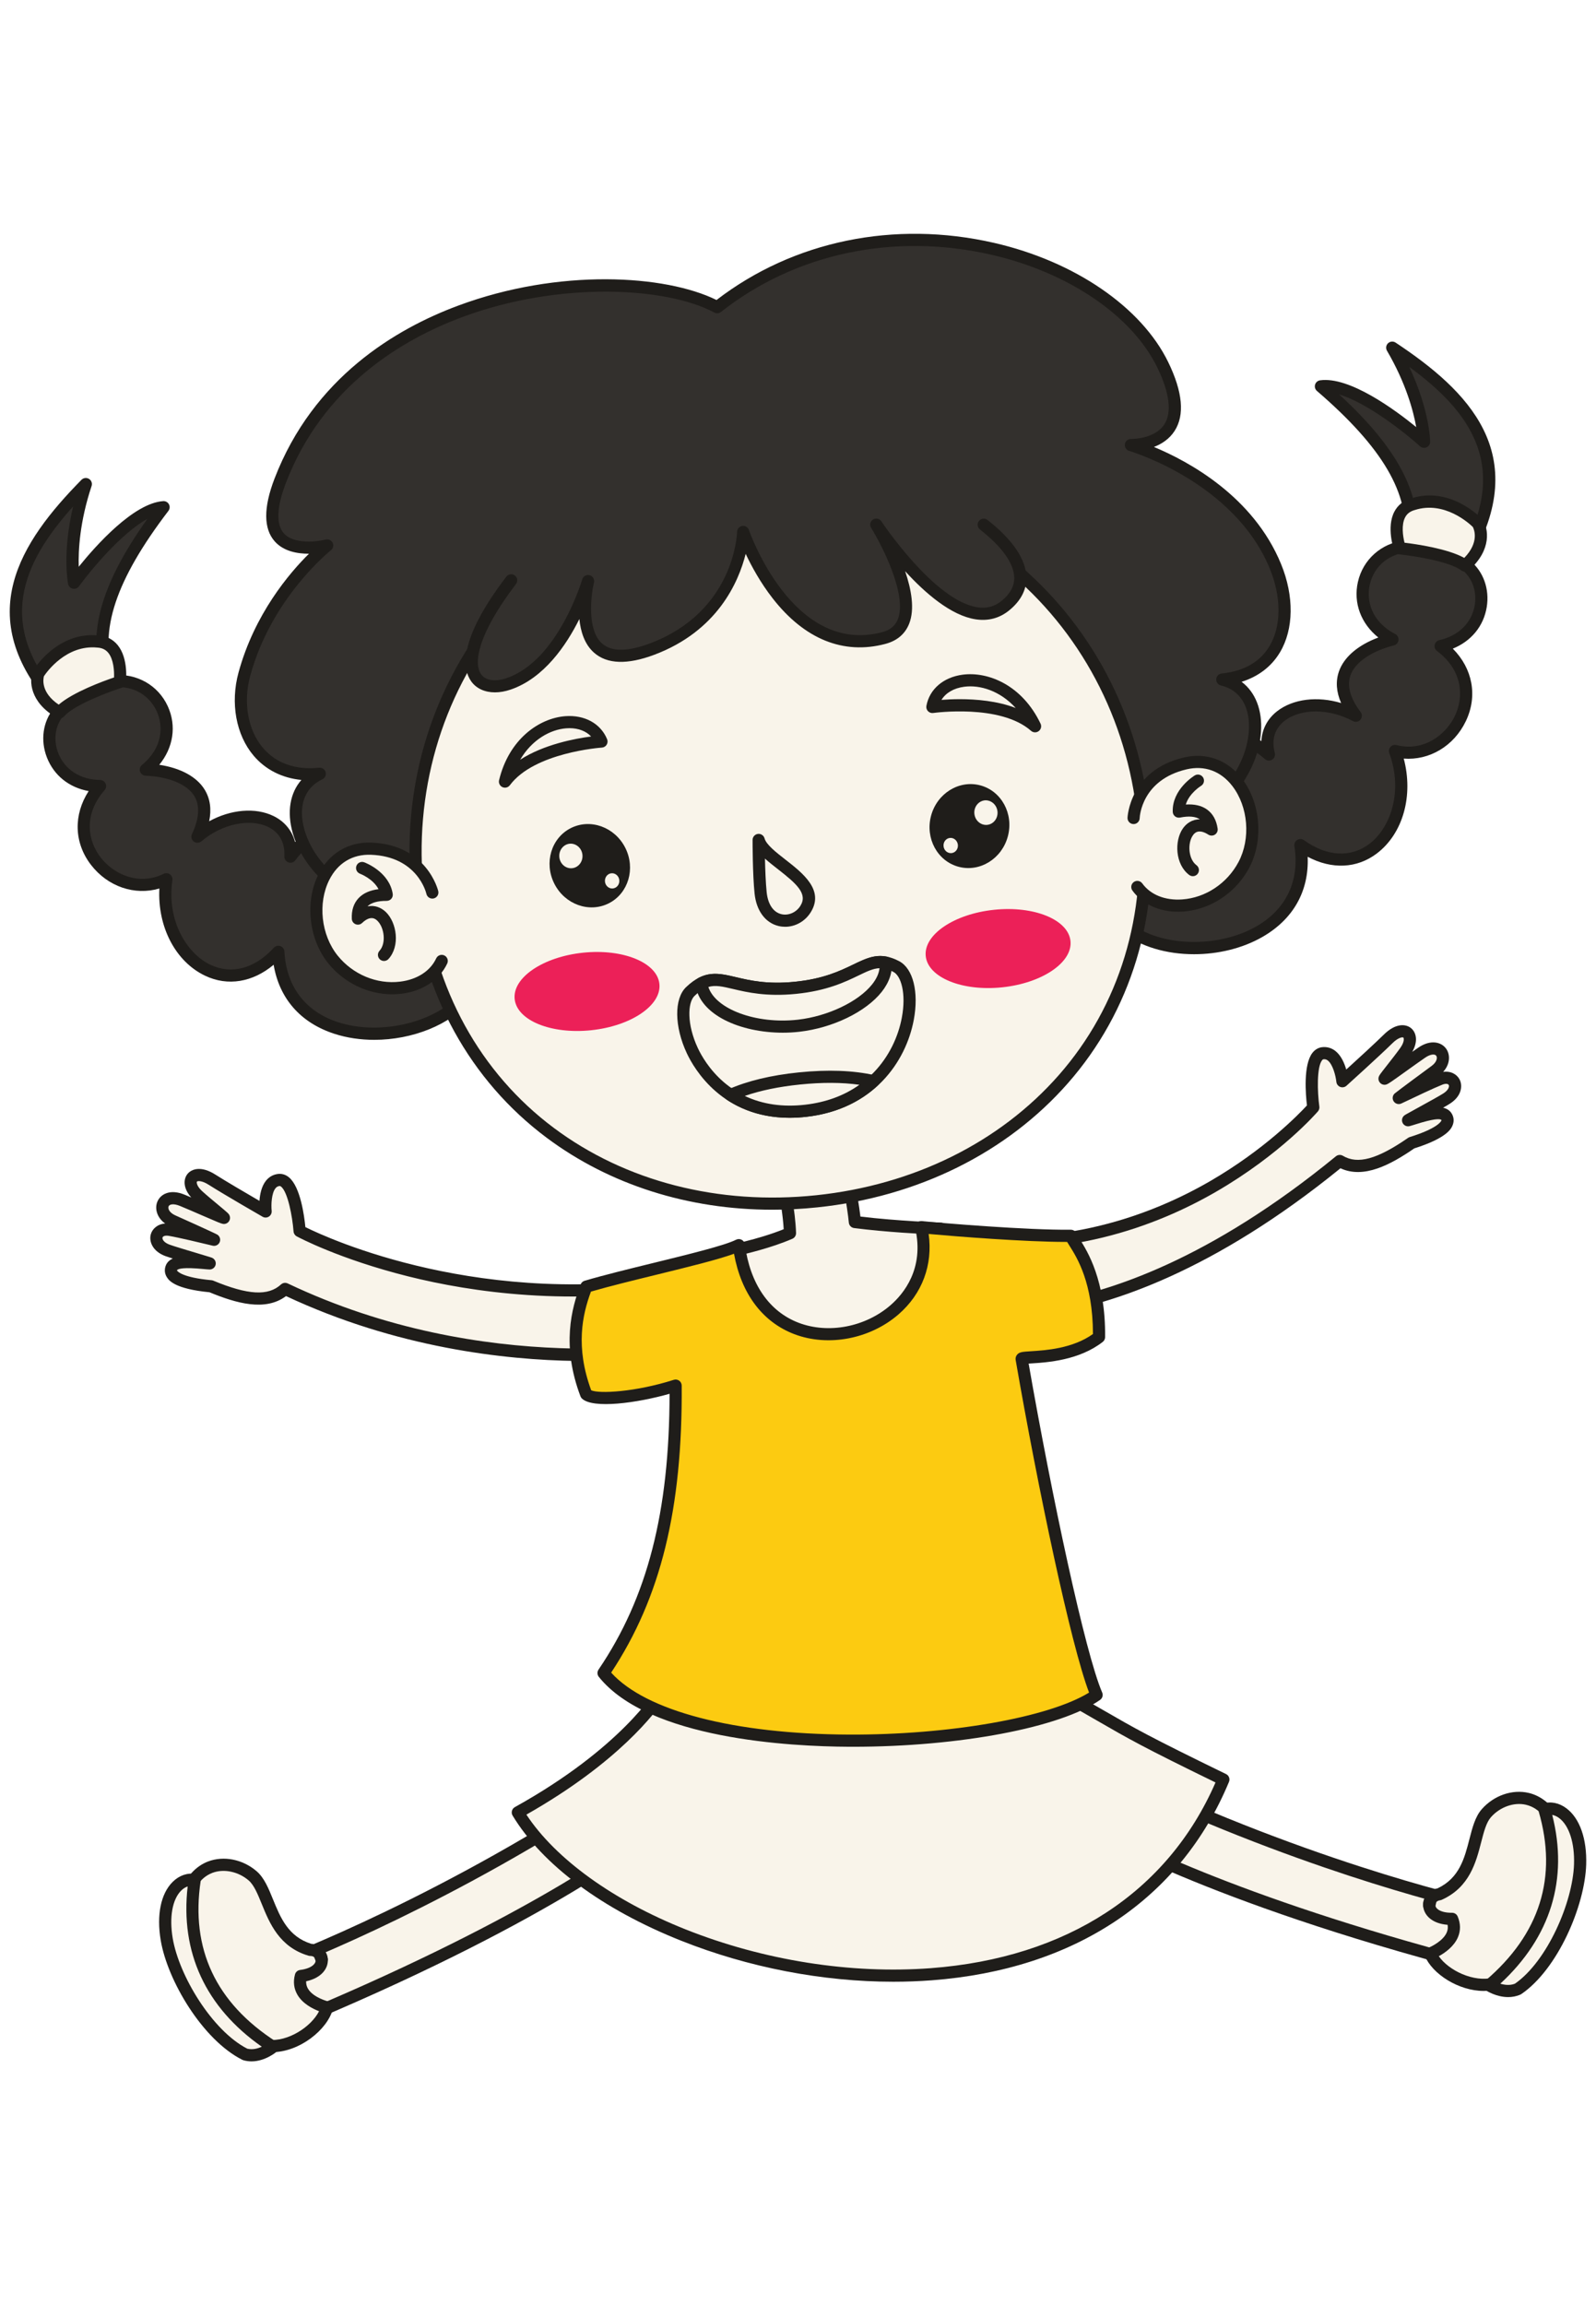 ﻿<svg xmlns="http://www.w3.org/2000/svg" width="124" height="179" viewBox="0 0 146 168" fill="none">
<path d="M134.353 152.713C134.353 152.713 118.818 149.227 100.88 140.366C100.327 143.428 100.04 145.725 100.04 145.725C100.04 145.725 110.041 151.887 134.716 158.335C138.291 155.637 134.353 152.713 134.353 152.713Z" fill="#F9F4EA"/>
<path d="M134.716 158.891C134.669 158.891 134.622 158.885 134.576 158.873C110.103 152.479 99.849 146.261 99.748 146.199C99.563 146.084 99.461 145.872 99.488 145.656C99.491 145.633 99.784 143.309 100.332 140.267C100.363 140.095 100.473 139.948 100.629 139.869C100.785 139.791 100.97 139.79 101.126 139.868C118.793 148.595 134.32 152.136 134.475 152.171C134.551 152.188 134.622 152.22 134.685 152.267C134.769 152.33 136.764 153.834 136.772 155.826C136.777 156.92 136.198 157.914 135.051 158.779C134.954 158.853 134.835 158.891 134.716 158.891ZM100.64 145.431C102.495 146.485 112.811 152.013 134.588 157.726C135.301 157.132 135.661 156.496 135.66 155.834C135.657 154.592 134.441 153.504 134.105 153.227C132.602 152.875 117.972 149.331 101.299 141.192C100.955 143.169 100.732 144.749 100.64 145.431Z" fill="#1F1D1A"/>
<path d="M130.851 157.248C131.567 158.969 134.527 160.604 136.803 159.974C139.999 158.25 144.102 151.822 142.776 146.762C141.548 142.055 137.73 142.412 135.965 144.422C134.546 146.046 135.255 150.207 131.665 151.827C130.299 152.011 130.261 154.111 132.835 154.078C133.708 156.16 130.851 157.248 130.851 157.248Z" fill="#F9F4EA"/>
<path d="M135.73 160.67C133.441 160.67 131.031 159.129 130.338 157.461C130.28 157.322 130.281 157.166 130.341 157.028C130.4 156.889 130.513 156.781 130.654 156.727C131.019 156.586 132.032 156.06 132.346 155.322C132.442 155.097 132.468 154.866 132.422 154.622C130.963 154.51 130.248 153.707 130.19 152.904C130.132 152.12 130.691 151.441 131.502 151.29C133.502 150.354 133.97 148.539 134.422 146.783C134.693 145.732 134.949 144.739 135.546 144.056C136.656 142.792 138.346 142.207 139.854 142.565C140.81 142.792 142.531 143.62 143.315 146.622C144.71 151.945 140.551 158.585 137.068 160.464C137.031 160.483 136.992 160.499 136.952 160.51C136.556 160.619 136.145 160.67 135.73 160.67ZM131.62 157.495C132.527 158.807 134.824 159.904 136.595 159.454C139.686 157.738 143.476 151.628 142.238 146.904C141.759 145.069 140.846 143.943 139.597 143.647C138.502 143.387 137.211 143.846 136.383 144.789C135.96 145.272 135.736 146.141 135.499 147.061C135.026 148.899 134.436 151.187 131.894 152.334C131.845 152.356 131.793 152.371 131.739 152.379C131.416 152.422 131.285 152.633 131.299 152.822C131.324 153.168 131.812 153.531 132.827 153.522C132.83 153.522 132.832 153.522 132.834 153.522C133.058 153.522 133.261 153.656 133.347 153.863C133.621 154.516 133.628 155.155 133.368 155.763C133.003 156.613 132.181 157.186 131.62 157.495Z" fill="#1F1D1A"/>
<path d="M130.739 152.829C130.798 152.683 130.834 152.53 130.849 152.37C130.778 152.512 130.734 152.666 130.739 152.829Z" fill="#F9F4EA"/>
<path d="M130.739 153.386C130.707 153.386 130.675 153.383 130.643 153.377C130.383 153.331 130.191 153.11 130.183 152.847C130.175 152.603 130.232 152.359 130.351 152.121C130.471 151.882 130.744 151.762 131.001 151.835C131.258 151.908 131.427 152.154 131.403 152.421C131.383 152.633 131.334 152.84 131.256 153.036C131.17 153.25 130.964 153.386 130.739 153.386Z" fill="#1F1D1A"/>
<path d="M136.237 160.158C136.237 160.158 137.593 161.049 138.858 160.495C141.895 158.419 144.42 152.928 144.545 149.102C144.666 145.275 142.778 143.602 141.283 144.074C142.398 147.888 143.064 154.34 136.237 160.158Z" fill="#F9F4EA"/>
<path d="M137.964 161.232C136.875 161.232 135.981 160.655 135.931 160.622C135.785 160.526 135.693 160.367 135.682 160.192C135.671 160.017 135.743 159.848 135.876 159.734C140.873 155.477 142.512 150.26 140.749 144.23C140.664 143.939 140.827 143.634 141.116 143.543C141.851 143.311 142.629 143.466 143.307 143.98C144.522 144.9 145.176 146.774 145.102 149.12C144.978 152.885 142.513 158.671 139.172 160.954C139.143 160.974 139.113 160.991 139.081 161.004C138.703 161.17 138.323 161.232 137.964 161.232ZM137.247 160.005C137.633 160.123 138.126 160.189 138.589 160.004C141.546 157.945 143.876 152.557 143.989 149.084C144.051 147.133 143.544 145.556 142.635 144.867C142.429 144.711 142.212 144.612 141.995 144.573C143.491 150.441 141.857 155.749 137.247 160.005Z" fill="#1F1D1A"/>
<path d="M25.835 158.155C25.835 158.155 40.76 152.612 57.344 141.417C58.303 144.378 58.897 146.615 58.897 146.615C58.897 146.615 49.816 154.067 26.232 163.775C22.326 161.581 25.835 158.155 25.835 158.155Z" fill="#F9F4EA"/>
<path d="M26.232 164.331C26.137 164.331 26.044 164.307 25.959 164.26C24.707 163.557 24 162.65 23.857 161.565C23.597 159.589 25.371 157.83 25.447 157.757C25.502 157.702 25.569 157.66 25.641 157.633C25.79 157.578 40.7 151.981 57.032 140.955C57.177 140.858 57.359 140.833 57.525 140.891C57.69 140.947 57.819 141.079 57.873 141.245C58.825 144.186 59.429 146.449 59.435 146.472C59.491 146.682 59.419 146.906 59.25 147.045C59.158 147.12 49.834 154.661 26.444 164.289C26.375 164.318 26.303 164.331 26.232 164.331ZM26.15 158.63C25.854 158.949 24.796 160.191 24.96 161.423C25.048 162.079 25.49 162.661 26.276 163.155C47.084 154.565 56.567 147.698 58.263 146.404C58.08 145.741 57.646 144.204 57.04 142.291C41.614 152.599 27.592 158.079 26.15 158.63Z" fill="#1F1D1A"/>
<path d="M29.916 162.176C29.438 163.979 26.725 165.997 24.385 165.678C20.985 164.4 16.055 158.582 16.689 153.39C17.273 148.56 21.104 148.4 23.124 150.155C24.748 151.573 24.605 155.793 28.38 156.915C29.759 156.914 30.078 158.988 27.524 159.302C26.939 161.484 29.916 162.176 29.916 162.176Z" fill="#F9F4EA"/>
<path d="M24.897 166.268C24.7 166.268 24.505 166.256 24.31 166.229C24.268 166.223 24.228 166.213 24.189 166.198C20.484 164.806 15.47 158.786 16.137 153.323C16.51 150.242 18.104 149.19 19.021 148.837C20.466 148.28 22.22 148.633 23.489 149.735C24.174 150.333 24.561 151.282 24.97 152.288C25.655 153.967 26.362 155.702 28.471 156.361C29.294 156.401 29.939 156.999 29.988 157.783C30.037 158.587 29.437 159.478 28.006 159.785C27.994 160.034 28.051 160.261 28.177 160.472C28.671 161.295 30.028 161.631 30.042 161.634C30.189 161.668 30.315 161.76 30.393 161.889C30.47 162.018 30.492 162.173 30.454 162.318C29.947 164.23 27.383 166.268 24.897 166.268ZM24.521 165.134C26.337 165.346 28.466 163.948 29.187 162.525C28.59 162.294 27.699 161.838 27.223 161.045C26.883 160.477 26.803 159.842 26.986 159.158C27.045 158.939 27.231 158.778 27.456 158.75C28.463 158.626 28.898 158.197 28.877 157.851C28.865 157.662 28.707 157.471 28.381 157.471C28.381 157.471 28.38 157.471 28.38 157.471C28.327 157.471 28.273 157.464 28.222 157.448C25.548 156.654 24.656 154.466 23.94 152.708C23.581 151.828 23.243 150.997 22.758 150.574C21.812 149.752 20.471 149.471 19.42 149.875C18.222 150.336 17.469 151.575 17.241 153.457C16.65 158.306 21.228 163.851 24.521 165.134Z" fill="#1F1D1A"/>
<path d="M29.432 157.783C29.355 157.646 29.298 157.499 29.262 157.343C29.351 157.474 29.415 157.62 29.432 157.783Z" fill="#F9F4EA"/>
<path d="M29.432 158.339C29.235 158.339 29.047 158.234 28.947 158.055C28.844 157.873 28.768 157.676 28.72 157.47C28.659 157.209 28.792 156.942 29.037 156.834C29.281 156.726 29.568 156.807 29.72 157.028C29.871 157.248 29.96 157.483 29.985 157.727C30.012 157.989 29.851 158.234 29.599 158.313C29.544 158.331 29.488 158.339 29.432 158.339Z" fill="#1F1D1A"/>
<path d="M24.971 165.784C24.971 165.784 23.747 166.85 22.419 166.471C19.129 164.822 15.889 159.722 15.251 155.947C14.615 152.172 16.263 150.258 17.808 150.525C17.215 154.454 17.423 160.938 24.971 165.784Z" fill="#F9F4EA"/>
<path d="M23.008 167.109C22.768 167.109 22.52 167.078 22.267 167.006C22.233 166.996 22.201 166.984 22.17 166.968C18.552 165.155 15.33 159.754 14.702 156.04C14.313 153.724 14.709 151.78 15.789 150.704C16.392 150.104 17.143 149.846 17.903 149.976C18.201 150.028 18.403 150.309 18.358 150.608C17.421 156.82 19.747 161.769 25.271 165.316C25.419 165.411 25.513 165.569 25.526 165.744C25.538 165.918 25.468 166.089 25.336 166.204C25.286 166.247 24.279 167.109 23.008 167.109ZM22.619 165.949C23.102 166.069 23.581 165.938 23.948 165.768C18.808 162.171 16.475 157.13 17.168 151.115C16.959 151.183 16.757 151.31 16.574 151.492C15.765 152.298 15.475 153.929 15.799 155.855C16.378 159.281 19.412 164.306 22.619 165.949Z" fill="#1F1D1A"/>
<path d="M60.522 133.352C60.522 133.352 57.416 138.778 47.369 144.347C56.777 159.886 100.265 169.372 111.913 141.338C102.032 136.529 103.587 137.074 95.751 132.688C86.021 135.869 60.522 133.352 60.522 133.352Z" fill="#F9F4EA"/>
<path d="M81.727 159.828C75.249 159.828 68.473 158.529 62.304 156.074C55.096 153.206 49.623 149.144 46.893 144.635C46.815 144.506 46.792 144.35 46.831 144.204C46.87 144.058 46.967 143.934 47.099 143.86C56.862 138.448 60.009 133.128 60.039 133.075C60.149 132.886 60.358 132.777 60.577 132.798C60.831 132.824 86.071 135.267 95.579 132.159C95.726 132.11 95.888 132.126 96.023 132.202C98.239 133.442 99.709 134.291 100.89 134.974C103.856 136.686 105.084 137.396 112.156 140.838C112.421 140.967 112.539 141.28 112.426 141.551C107.975 152.266 98.317 158.71 85.233 159.697C84.079 159.784 82.907 159.828 81.727 159.828ZM48.153 144.546C50.83 148.604 56.096 152.407 62.715 155.041C69.854 157.881 77.822 159.141 85.15 158.588C97.596 157.649 106.823 151.625 111.194 141.607C104.504 138.346 103.256 137.625 100.334 135.937C99.193 135.279 97.783 134.464 95.69 133.291C86.317 136.201 63.986 134.237 60.811 133.939C60.005 135.164 56.603 139.756 48.153 144.546Z" fill="#1F1D1A"/>
<path d="M85.909 97.846C85.909 97.846 99.956 103.281 122.559 84.782C124.35 85.851 126.524 84.925 129.129 83.122C131.381 82.421 132.785 81.558 132.335 80.75C131.871 79.913 129.444 80.899 128.81 81.055C128.887 80.982 131.734 79.462 132.333 79.072C133.732 78.192 133.065 76.744 131.724 77.29C130.598 77.743 128.093 78.965 127.957 79.02C128.059 78.925 130.76 76.921 131.268 76.556C132.753 75.492 131.777 73.691 130.052 74.879C128.874 75.687 126.866 77.178 126.657 77.255C126.684 77.15 127.891 75.687 128.55 74.766C129.627 73.254 128.485 72.127 126.978 73.623C125.788 74.795 122.803 77.487 122.803 77.487C122.803 77.487 122.515 74.748 121.003 74.927C119.486 75.115 120.142 79.881 120.142 79.881C120.142 79.881 106.987 95.152 86.425 91.779C81.785 93.496 85.909 97.846 85.909 97.846Z" fill="#F9F4EA"/>
<path d="M91.387 99.148C87.79 99.148 85.819 98.407 85.708 98.365C85.632 98.335 85.562 98.289 85.506 98.229C85.413 98.131 83.239 95.808 83.739 93.658C83.989 92.585 84.828 91.777 86.232 91.258C86.323 91.224 86.42 91.215 86.515 91.23C96.957 92.942 105.42 89.676 110.68 86.634C115.687 83.739 118.829 80.49 119.558 79.699C119.441 78.711 119.211 75.996 120.054 74.9C120.284 74.599 120.589 74.418 120.935 74.375C121.388 74.321 121.813 74.444 122.17 74.729C122.686 75.141 122.984 75.835 123.153 76.419C124.112 75.547 125.779 74.022 126.587 73.227C127.674 72.148 128.618 72.239 129.096 72.645C129.562 73.04 129.744 73.843 129.187 74.804C129.382 74.666 129.567 74.537 129.737 74.42C130.891 73.626 131.872 73.915 132.297 74.52C132.676 75.061 132.668 75.922 132.017 76.634C132.746 76.526 133.291 76.879 133.521 77.327C133.831 77.929 133.683 78.88 132.629 79.543C132.503 79.626 132.283 79.755 132.011 79.909C132.358 79.986 132.644 80.16 132.822 80.48C133.002 80.805 133.025 81.159 132.887 81.505C132.771 81.793 132.421 82.667 129.376 83.628C127.224 85.109 124.767 86.439 122.625 85.446C110.985 94.898 101.644 97.928 95.841 98.801C94.157 99.054 92.669 99.148 91.387 99.148ZM86.224 97.366C86.873 97.578 90.245 98.535 95.773 97.686C101.468 96.811 110.677 93.788 122.207 84.351C122.388 84.203 122.643 84.184 122.844 84.304C124.198 85.113 125.983 84.622 128.812 82.665C128.859 82.632 128.91 82.608 128.964 82.591C131.505 81.8 131.825 81.161 131.853 81.091C131.866 81.058 131.866 81.051 131.849 81.02C131.717 80.913 131.188 80.889 129.465 81.438C129.246 81.507 129.073 81.562 128.942 81.594C128.696 81.655 128.441 81.542 128.32 81.319C128.2 81.096 128.245 80.82 128.43 80.647C128.505 80.578 128.513 80.57 129.694 79.922C130.538 79.458 131.694 78.823 132.029 78.606C132.499 78.309 132.604 77.977 132.531 77.835C132.463 77.701 132.217 77.689 131.934 77.805C131.104 78.138 129.472 78.916 128.688 79.29C128.299 79.475 128.211 79.517 128.166 79.535C127.917 79.636 127.632 79.545 127.488 79.319C127.343 79.092 127.381 78.795 127.578 78.612C127.731 78.47 130.651 76.314 130.942 76.104C131.45 75.74 131.507 75.332 131.386 75.159C131.263 74.984 130.873 74.988 130.367 75.336C129.885 75.667 129.271 76.108 128.677 76.533C127.271 77.541 127.015 77.715 126.849 77.777C126.655 77.848 126.438 77.807 126.284 77.669C126.131 77.531 126.066 77.319 126.117 77.119C126.157 76.961 126.193 76.91 126.888 76.024C127.278 75.527 127.763 74.909 128.096 74.442C128.497 73.88 128.43 73.539 128.375 73.493C128.319 73.445 127.938 73.452 127.369 74.018C126.182 75.186 123.297 77.79 123.174 77.9C123.019 78.04 122.798 78.081 122.602 78.007C122.407 77.931 122.27 77.753 122.248 77.545C122.188 76.983 121.924 75.956 121.473 75.597C121.348 75.497 121.223 75.461 121.068 75.479C121.049 75.481 121.004 75.487 120.935 75.577C120.453 76.203 120.503 78.427 120.692 79.805C120.714 79.963 120.666 80.123 120.562 80.244C120.425 80.403 117.145 84.172 111.272 87.576C105.873 90.706 97.198 94.065 86.483 92.352C85.533 92.73 84.974 93.254 84.822 93.91C84.535 95.146 85.664 96.737 86.224 97.366Z" fill="#1F1D1A"/>
<path d="M64.652 101.537C64.652 101.537 45.719 105.814 26.081 96.478C24.544 97.898 22.232 97.456 19.3 96.237C16.954 96.02 15.398 95.472 15.667 94.588C15.943 93.676 18.529 94.129 19.181 94.145C19.092 94.096 15.991 93.201 15.32 92.954C13.767 92.377 14.118 90.83 15.541 91.078C16.736 91.284 19.44 91.954 19.584 91.985C19.465 91.907 16.401 90.52 15.832 90.27C14.157 89.54 14.73 87.574 16.667 88.374C17.987 88.913 20.267 89.949 20.485 89.984C20.44 89.883 18.948 88.707 18.116 87.949C16.742 86.697 17.622 85.352 19.406 86.496C20.819 87.394 24.298 89.396 24.298 89.396C24.298 89.396 24.011 86.657 25.526 86.515C27.046 86.376 27.408 91.182 27.408 91.182C27.408 91.182 42.434 99.298 62.875 95.71C67.77 96.418 64.652 101.537 64.652 101.537Z" fill="#F9F4EA"/>
<path d="M53.672 103.072C53.36 103.072 53.045 103.07 52.724 103.065C46.179 102.976 36.288 101.87 26.165 97.133C24.268 98.566 21.582 97.781 19.164 96.783C15.982 96.475 15.459 95.697 15.286 95.439C15.079 95.131 15.027 94.781 15.135 94.426C15.241 94.077 15.484 93.847 15.808 93.7C15.512 93.607 15.271 93.528 15.128 93.476C13.96 93.042 13.617 92.144 13.793 91.492C13.924 91.009 14.38 90.55 15.111 90.5C14.329 89.94 14.141 89.1 14.398 88.493C14.696 87.791 15.579 87.323 16.88 87.859C17.069 87.937 17.279 88.025 17.5 88.118C16.753 87.296 16.762 86.473 17.134 85.988C17.516 85.49 18.419 85.201 19.707 86.027C20.666 86.637 22.614 87.777 23.734 88.427C23.778 87.82 23.925 87.077 24.344 86.566C24.634 86.213 25.024 86.003 25.474 85.961C25.822 85.93 26.158 86.042 26.446 86.286C27.482 87.162 27.835 89.793 27.935 90.826C30.02 91.86 44.233 98.417 62.779 95.162C62.837 95.152 62.896 95.151 62.954 95.159C64.436 95.374 65.424 95.988 65.894 96.985C66.835 98.983 65.198 101.711 65.128 101.827C65.049 101.955 64.922 102.047 64.775 102.08C64.588 102.122 60.305 103.072 53.672 103.072ZM26.081 95.922C26.163 95.922 26.244 95.94 26.32 95.976C44.379 104.561 62.058 101.484 64.294 101.043C64.717 100.259 65.406 98.555 64.886 97.457C64.594 96.837 63.919 96.439 62.881 96.273C52.264 98.12 43.136 96.782 37.341 95.331C31.034 93.752 27.299 91.755 27.143 91.671C26.976 91.581 26.867 91.412 26.853 91.224C26.747 89.832 26.328 87.644 25.727 87.135C25.642 87.063 25.597 87.067 25.576 87.069C25.422 87.083 25.307 87.145 25.205 87.27C24.839 87.716 24.794 88.775 24.852 89.338C24.873 89.546 24.776 89.748 24.601 89.862C24.426 89.976 24.202 89.982 24.021 89.878C23.878 89.796 20.515 87.86 19.108 86.965C18.434 86.532 18.062 86.606 18.016 86.665C17.972 86.722 17.979 87.071 18.49 87.537C18.901 87.911 19.49 88.401 19.964 88.794C20.873 89.551 20.921 89.596 20.993 89.755C21.077 89.941 21.052 90.158 20.928 90.32C20.804 90.483 20.601 90.564 20.4 90.533C20.232 90.507 19.956 90.395 18.434 89.733C17.77 89.444 17.017 89.117 16.457 88.888C15.887 88.653 15.506 88.73 15.422 88.927C15.339 89.122 15.481 89.51 16.054 89.76C16.207 89.827 19.694 91.391 19.89 91.52C20.113 91.668 20.2 91.953 20.097 92.2C19.993 92.446 19.729 92.584 19.468 92.529C19.44 92.523 19.325 92.495 19.147 92.452C18.397 92.272 16.407 91.792 15.446 91.626C15.093 91.564 14.898 91.664 14.867 91.782C14.828 91.926 14.969 92.229 15.514 92.431C15.891 92.57 17.156 92.949 18.08 93.225C19.361 93.609 19.371 93.614 19.45 93.658C19.674 93.782 19.785 94.043 19.718 94.291C19.651 94.538 19.418 94.71 19.167 94.701C19.029 94.698 18.844 94.68 18.609 94.658C16.817 94.487 16.306 94.62 16.193 94.761C16.189 94.782 16.19 94.79 16.209 94.818C16.252 94.881 16.697 95.437 19.351 95.683C19.407 95.688 19.461 95.701 19.513 95.723C22.687 97.042 24.538 97.145 25.704 96.07C25.809 95.973 25.944 95.922 26.081 95.922Z" fill="#1F1D1A"/>
<path d="M66.603 93.053C66.603 93.053 69.805 92.45 72.267 91.38C72.177 88.75 71.337 85.44 71.337 85.44L77.179 84.162C77.179 84.162 78.052 88.647 78.204 90.362C81.78 90.822 86.056 90.972 86.056 90.972C86.056 90.972 89.794 101.535 77.633 102.567C74.433 102.843 66.668 98.069 66.603 93.053Z" fill="#F9F4EA"/>
<path d="M77.358 103.135C75.257 103.135 71.955 101.545 69.489 99.311C67.296 97.325 66.073 95.105 66.046 93.06C66.043 92.79 66.234 92.556 66.5 92.506C66.53 92.5 69.372 91.958 71.692 91.018C71.545 88.547 70.805 85.608 70.797 85.577C70.76 85.43 70.784 85.275 70.863 85.147C70.942 85.019 71.07 84.928 71.217 84.896L77.06 83.618C77.206 83.587 77.359 83.615 77.484 83.697C77.609 83.779 77.696 83.909 77.725 84.056C77.757 84.225 78.478 87.935 78.71 89.863C82.125 90.273 86.035 90.414 86.076 90.416C86.304 90.424 86.504 90.571 86.58 90.786C86.648 90.977 88.212 95.512 85.895 99.103C84.391 101.434 81.626 102.786 77.679 103.121C77.576 103.131 77.469 103.135 77.358 103.135ZM67.189 93.501C67.378 95.112 68.445 96.865 70.236 98.487C72.827 100.833 76.07 102.146 77.585 102.013C81.167 101.709 83.647 100.529 84.956 98.506C86.634 95.912 85.933 92.59 85.638 91.512C84.488 91.462 81.06 91.29 78.132 90.913C77.873 90.88 77.672 90.671 77.649 90.41C77.533 89.1 76.976 86.08 76.739 84.828L72.009 85.862C72.254 86.93 72.753 89.322 72.822 91.362C72.83 91.59 72.697 91.8 72.488 91.891C70.543 92.736 68.189 93.288 67.189 93.501Z" fill="#1F1D1A"/>
<path d="M67.588 92.475C65.767 93.398 57.99 94.984 53.636 96.266C52.841 98.329 51.922 101.613 53.619 106.099C54.311 106.774 58.269 106.45 61.805 105.319C61.876 115.625 60.289 124.121 55.212 131.602C62.217 140.345 93.074 138.683 100.314 133.601C98.769 130.037 95.655 115.543 93.459 102.879C93.404 102.559 97.697 103.103 100.537 100.882C100.595 94.598 98.145 92.284 97.966 91.621C94.005 91.671 86.143 91.019 84.271 90.829C86.592 101.106 69.317 105.708 67.588 92.475Z" fill="#FCCB11"/>
<path d="M78.033 138.343C77.913 138.343 77.793 138.342 77.672 138.342C72.31 138.318 59.343 137.647 54.778 131.949C54.626 131.759 54.615 131.491 54.752 131.289C59.221 124.704 61.236 116.902 61.251 106.067C58.295 106.906 54.229 107.47 53.231 106.498C53.172 106.441 53.127 106.372 53.099 106.296C51.356 101.688 52.275 98.251 53.117 96.066C53.18 95.905 53.313 95.781 53.479 95.732C55.242 95.213 57.561 94.645 59.805 94.095C63 93.312 66.305 92.503 67.336 91.979C67.497 91.897 67.688 91.899 67.848 91.984C68.007 92.068 68.116 92.224 68.14 92.403C68.61 96.001 70.359 98.549 73.066 99.577C75.788 100.611 79.165 99.962 81.469 97.963C82.669 96.921 84.558 94.624 83.729 90.951C83.689 90.776 83.736 90.594 83.855 90.46C83.974 90.326 84.15 90.257 84.328 90.275C86.103 90.456 94.02 91.112 97.96 91.065C98.208 91.067 98.438 91.231 98.504 91.477C98.526 91.539 98.655 91.743 98.769 91.923C99.479 93.045 101.142 95.674 101.094 100.887C101.093 101.057 101.014 101.216 100.88 101.32C98.713 103.015 95.78 103.199 94.371 103.288C94.281 103.293 94.187 103.299 94.098 103.305C96.209 115.384 99.271 129.794 100.825 133.381C100.93 133.623 100.851 133.906 100.635 134.057C97.021 136.592 87.763 138.342 78.033 138.343ZM55.908 131.562C59.071 135.071 67.146 137.183 77.677 137.229C86.856 137.268 95.93 135.668 99.627 133.387C97.972 129.059 94.96 114.788 92.911 102.974C92.882 102.809 92.925 102.638 93.03 102.507C93.237 102.243 93.527 102.225 94.3 102.177C95.646 102.092 98.108 101.938 99.982 100.602C99.97 95.903 98.528 93.624 97.828 92.518C97.747 92.391 97.677 92.28 97.619 92.18C97.584 92.18 97.55 92.18 97.515 92.18C93.8 92.18 87.514 91.687 84.951 91.452C85.349 94.272 84.368 96.918 82.198 98.803C79.594 101.063 75.765 101.792 72.67 100.617C69.75 99.508 67.807 96.91 67.147 93.263C65.67 93.803 62.937 94.473 60.069 95.176C57.95 95.695 55.762 96.231 54.059 96.723C53.268 98.86 52.627 101.783 54.081 105.746C54.765 106.073 58.097 105.921 61.636 104.79C61.804 104.735 61.988 104.765 62.132 104.869C62.275 104.973 62.36 105.139 62.361 105.315C62.439 116.584 60.446 124.703 55.908 131.562Z" fill="#1F1D1A"/>
<path d="M105.42 47.39C105.592 46.891 111.397 43.464 116.079 47.612C115.037 43.662 119.985 41.87 124.025 44.067C121.073 40.152 124.243 37.895 127.38 37.093C122.834 34.725 124.393 28.725 128.957 28.555C129.804 23.496 126.605 18.913 120.836 13.948C124.158 13.485 130.275 19.016 130.275 19.016C130.275 19.016 130.219 15.298 127.36 10.411C134.536 15.165 139.421 20.808 133.743 30.044C136.55 31.748 136.108 36.731 131.787 37.698C136.924 41.567 132.715 48.584 127.611 47.289C129.961 53.704 124.755 60.059 118.959 55.895C120.413 65.169 107.939 67.433 102.965 63.39C98.315 58.631 105.42 47.39 105.42 47.39Z" fill="#33302D"/>
<path d="M109.227 65.874C106.719 65.874 104.287 65.182 102.614 63.822C102.598 63.808 102.582 63.794 102.567 63.779C97.666 58.763 104.649 47.567 104.949 47.093H104.949C105.319 46.489 106.94 45.718 108.287 45.364C109.838 44.955 112.671 44.614 115.39 46.386C115.445 45.309 115.934 44.357 116.814 43.666C118.282 42.514 120.534 42.258 122.685 42.907C122.238 41.883 122.171 40.911 122.488 40.007C122.946 38.701 124.232 37.607 126.087 36.914C124.508 35.65 123.785 33.761 124.218 31.838C124.681 29.778 126.361 28.297 128.47 28.036C128.98 23.79 126.494 19.552 120.473 14.37C120.307 14.227 120.24 14.001 120.302 13.791C120.364 13.582 120.542 13.427 120.759 13.397C123.441 13.023 127.59 16.073 129.554 17.673C129.293 16.203 128.617 13.663 126.879 10.692C126.748 10.468 126.789 10.184 126.977 10.007C127.165 9.829 127.451 9.804 127.667 9.947C134.271 14.323 140.213 20.111 134.485 29.888C135.687 30.863 136.278 32.47 136.005 34.132C135.718 35.882 134.584 37.248 132.901 37.932C134.717 39.756 135.194 42.266 134.091 44.566C132.995 46.854 130.748 48.166 128.412 47.984C129.311 51.362 128.358 54.833 125.951 56.661C124.131 58.042 121.828 58.136 119.624 56.964C119.754 60.093 118.314 62.666 115.493 64.289C113.646 65.351 111.407 65.874 109.227 65.874ZM103.341 62.979C106.101 65.197 111.402 65.358 114.939 63.324C117.673 61.752 118.905 59.144 118.41 55.982C118.375 55.76 118.477 55.539 118.668 55.422C118.859 55.304 119.102 55.313 119.284 55.444C121.384 56.953 123.569 57.073 125.279 55.775C127.164 54.344 128.391 51.035 127.088 47.48C127.017 47.287 127.06 47.069 127.198 46.916C127.336 46.763 127.548 46.699 127.748 46.75C130.238 47.382 132.262 45.812 133.089 44.086C133.891 42.413 133.882 39.973 131.452 38.143C131.279 38.012 131.198 37.793 131.243 37.581C131.289 37.369 131.454 37.203 131.666 37.156C133.431 36.76 134.643 35.562 134.908 33.951C135.139 32.543 134.568 31.196 133.454 30.52C133.328 30.443 133.237 30.319 133.202 30.175C133.167 30.031 133.191 29.879 133.269 29.753C138.387 21.426 134.553 16.294 128.915 12.167C130.763 16.084 130.829 18.872 130.831 19.007C130.835 19.229 130.706 19.431 130.505 19.522C130.303 19.614 130.066 19.577 129.902 19.428C128.558 18.213 125.1 15.47 122.507 14.688C128.09 19.814 130.256 24.163 129.506 28.646C129.462 28.907 129.242 29.101 128.978 29.11C127.137 29.179 125.695 30.346 125.303 32.083C124.982 33.511 125.426 35.448 127.637 36.599C127.841 36.706 127.959 36.927 127.932 37.156C127.906 37.385 127.741 37.574 127.518 37.632C125.442 38.163 123.954 39.188 123.538 40.375C123.201 41.336 123.514 42.466 124.469 43.732C124.627 43.941 124.617 44.232 124.446 44.431C124.275 44.629 123.989 44.681 123.759 44.556C121.611 43.388 118.979 43.382 117.501 44.542C116.603 45.246 116.297 46.259 116.617 47.47C116.679 47.707 116.579 47.957 116.371 48.086C116.162 48.214 115.893 48.191 115.71 48.029C114.153 46.649 112.316 46.021 110.245 46.162C107.901 46.321 106.164 47.4 105.905 47.662C105.9 47.67 105.895 47.679 105.89 47.687C105.821 47.795 99.096 58.574 103.341 62.979ZM105.946 47.571C105.945 47.571 105.945 47.572 105.945 47.572C105.945 47.572 105.945 47.571 105.946 47.571Z" fill="#1F1D1A"/>
<path d="M128.055 28.757C128.055 28.757 126.874 25.384 129.261 24.724C132.552 23.674 135.183 26.469 135.183 26.469C135.183 26.469 136.343 28.27 134.019 30.338C132.536 29.215 128.055 28.757 128.055 28.757Z" fill="#F9F4EA"/>
<path d="M134.019 30.895C133.901 30.895 133.783 30.858 133.683 30.782C132.568 29.937 129.202 29.434 127.999 29.311C127.784 29.289 127.601 29.145 127.53 28.941C127.5 28.856 126.807 26.836 127.553 25.41C127.875 24.796 128.399 24.385 129.112 24.188C132.676 23.05 135.47 25.963 135.587 26.088C135.611 26.113 135.631 26.139 135.65 26.168C136.14 26.929 136.508 28.867 134.389 30.754C134.284 30.848 134.152 30.895 134.019 30.895ZM128.484 28.245C129.553 28.374 132.424 28.786 133.95 29.635C135.335 28.206 134.858 27.047 134.735 26.808C134.4 26.48 132.127 24.393 129.43 25.254C128.999 25.373 128.715 25.591 128.539 25.926C128.183 26.607 128.331 27.643 128.484 28.245Z" fill="#1F1D1A"/>
<path d="M36.954 54.536C36.683 54.082 30.295 51.928 26.57 56.954C26.775 52.874 21.563 52.142 18.064 55.127C20.143 50.685 16.576 49.132 13.341 48.994C17.3 45.739 14.535 40.189 10.034 40.968C8.161 36.193 10.345 31.048 14.964 24.998C11.619 25.231 6.775 31.905 6.775 31.905C6.775 31.905 6.063 28.256 7.851 22.884C1.811 29.018 -1.803 35.547 5.66 43.413C3.265 45.658 4.726 50.444 9.154 50.498C4.927 55.344 10.494 61.34 15.22 59.019C14.245 65.782 20.651 70.925 25.462 65.654C25.955 75.027 38.628 74.668 42.659 69.684C46.227 64.067 36.954 54.536 36.954 54.536Z" fill="#33302D"/>
<path d="M34.236 73.703C32.986 73.703 31.743 73.525 30.587 73.15C27.491 72.145 25.551 69.925 25.032 66.837C23.117 68.439 20.844 68.823 18.778 67.847C16.045 66.555 14.397 63.355 14.579 59.864C12.331 60.527 9.862 59.706 8.316 57.694C6.763 55.671 6.711 53.115 8.111 50.957C6.323 50.635 4.932 49.531 4.289 47.878C3.68 46.309 3.925 44.614 4.901 43.413C-2.723 35.03 1.895 28.14 7.454 22.493C7.636 22.309 7.92 22.274 8.141 22.409C8.362 22.544 8.46 22.814 8.379 23.059C7.292 26.326 7.155 28.951 7.203 30.443C8.794 28.472 12.225 24.631 14.925 24.443C15.144 24.427 15.35 24.542 15.454 24.734C15.558 24.927 15.539 25.162 15.406 25.336C10.585 31.651 9.027 36.31 10.404 40.36C12.521 40.18 14.47 41.28 15.349 43.2C16.17 44.992 15.853 46.99 14.569 48.552C16.527 48.848 18.012 49.653 18.729 50.836C19.226 51.656 19.361 52.62 19.134 53.716C21.105 52.636 23.361 52.421 25.036 53.245C26.04 53.739 26.715 54.57 26.991 55.613C29.285 53.317 32.126 53.066 33.729 53.145C35.12 53.214 36.866 53.634 37.352 54.148L37.353 54.148C37.744 54.55 46.888 64.062 43.129 69.982C43.117 70 43.105 70.017 43.092 70.034C41.229 72.337 37.705 73.703 34.236 73.703ZM25.462 65.097C25.525 65.097 25.588 65.108 25.65 65.13C25.861 65.206 26.006 65.4 26.018 65.624C26.186 68.822 27.931 71.119 30.931 72.092C34.811 73.351 39.965 72.1 42.207 69.359C45.45 64.173 36.645 55.016 36.555 54.923C36.548 54.916 36.542 54.909 36.535 54.901C36.228 54.699 34.306 54.002 31.98 54.33C29.925 54.619 28.256 55.614 27.017 57.285C26.871 57.482 26.613 57.56 26.383 57.477C26.152 57.395 26.002 57.171 26.014 56.926C26.077 55.675 25.569 54.747 24.544 54.243C22.858 53.414 20.285 53.963 18.424 55.55C18.225 55.721 17.934 55.728 17.726 55.57C17.518 55.411 17.448 55.128 17.56 54.891C18.232 53.455 18.305 52.284 17.777 51.413C17.125 50.338 15.457 49.641 13.317 49.549C13.086 49.539 12.886 49.388 12.813 49.17C12.74 48.951 12.809 48.71 12.987 48.564C14.913 46.981 14.947 44.995 14.337 43.663C13.596 42.045 11.944 41.202 10.128 41.516C9.868 41.561 9.612 41.417 9.515 41.17C7.856 36.939 9.077 32.236 13.482 26.067C11.107 27.367 8.289 30.766 7.225 32.232C7.094 32.411 6.871 32.496 6.654 32.448C6.438 32.401 6.271 32.229 6.228 32.012C6.202 31.879 5.692 29.138 6.69 24.924C2.027 30.126 -0.664 35.94 6.063 43.029C6.165 43.137 6.219 43.281 6.215 43.429C6.211 43.577 6.148 43.717 6.04 43.818C5.089 44.709 4.809 46.145 5.326 47.475C5.917 48.997 7.351 49.919 9.16 49.942C9.377 49.944 9.573 50.073 9.661 50.271C9.75 50.469 9.715 50.7 9.573 50.864C7.573 53.156 8.068 55.545 9.198 57.016C10.364 58.534 12.669 59.652 14.974 58.52C15.16 58.429 15.38 58.448 15.547 58.569C15.714 58.691 15.8 58.895 15.77 59.099C15.23 62.846 17.113 65.83 19.253 66.841C21.195 67.759 23.308 67.189 25.051 65.279C25.159 65.161 25.309 65.097 25.462 65.097ZM36.477 54.821C36.477 54.822 36.477 54.822 36.478 54.822C36.477 54.822 36.477 54.822 36.477 54.821Z" fill="#1F1D1A"/>
<path d="M10.959 40.979C10.959 40.979 11.417 37.433 8.946 37.281C5.509 36.932 3.513 40.21 3.513 40.21C3.513 40.21 2.749 42.212 5.449 43.757C6.669 42.352 10.959 40.979 10.959 40.979Z" fill="#F9F4EA"/>
<path d="M5.449 44.313C5.355 44.313 5.26 44.289 5.173 44.24C2.711 42.831 2.67 40.858 2.993 40.012C3.005 39.98 3.02 39.95 3.037 39.92C3.126 39.774 5.259 36.349 9.002 36.727C9.718 36.771 10.317 37.065 10.758 37.599C11.783 38.84 11.522 40.961 11.51 41.05C11.483 41.265 11.334 41.443 11.128 41.509C9.976 41.878 6.785 43.066 5.869 44.121C5.761 44.247 5.606 44.313 5.449 44.313ZM4.019 40.451C3.952 40.697 3.714 41.936 5.371 43.054C6.689 41.909 9.412 40.914 10.433 40.567C10.457 39.944 10.386 38.895 9.899 38.306C9.658 38.016 9.335 37.862 8.911 37.836C6.072 37.55 4.278 40.062 4.019 40.451Z" fill="#1F1D1A"/>
<path d="M116.677 30.412C113.287 22.14 103.453 19.317 103.453 19.317C103.453 19.317 110.027 19.501 106.369 11.983C101.255 1.47 80.152 -4.756 65.609 6.71C57.496 2.355 32.74 4.102 25.632 22.585C22.63 30.39 29.931 28.497 29.931 28.497C29.931 28.497 24.392 32.817 22.358 40.257C21.082 44.924 23.572 49.968 29.253 49.376C23.872 51.869 29.017 62.518 38.14 61.431C38.14 61.431 59.568 58.305 71.681 56.064C83.995 55.755 105.608 54.39 105.608 54.39C114.758 53.569 117.594 42.087 111.814 40.759C117.494 40.166 118.512 34.891 116.677 30.412Z" fill="#33302D"/>
<path d="M36.897 62.061C31.82 62.061 27.84 58.536 26.777 54.786C26.227 52.847 26.535 51.118 27.57 49.939C25.805 49.763 24.291 49.003 23.203 47.722C21.588 45.819 21.058 42.902 21.821 40.11C23.28 34.775 26.453 31.042 28.262 29.254C27.217 29.256 25.952 29.043 25.138 28.131C24.101 26.97 24.093 25.037 25.112 22.386C28.665 13.147 36.214 8.683 41.92 6.564C51.146 3.139 60.85 3.739 65.547 6.052C72.586 0.643 81.817 -1.26 90.934 0.828C98.312 2.519 104.418 6.699 106.87 11.739C108.192 14.458 108.388 16.572 107.452 18.023C106.965 18.778 106.251 19.225 105.56 19.491C108.674 20.784 114.642 23.98 117.192 30.201C118.395 33.135 118.356 36.152 117.089 38.27C116.314 39.566 115.118 40.48 113.581 40.965C114.834 41.905 115.491 43.532 115.354 45.539C115.066 49.76 111.36 54.432 105.658 54.944C105.427 54.958 83.931 56.311 71.739 56.618C59.746 58.835 38.435 61.95 38.221 61.981C37.772 62.035 37.33 62.061 36.897 62.061ZM29.253 48.819C29.501 48.819 29.722 48.984 29.789 49.228C29.861 49.49 29.733 49.766 29.486 49.88C27.857 50.635 27.244 52.356 27.847 54.482C28.873 58.103 32.979 61.487 38.074 60.879C38.274 60.849 59.616 57.73 71.579 55.517C71.608 55.511 71.637 55.508 71.667 55.508C83.83 55.203 105.356 53.848 105.572 53.834C110.668 53.378 113.987 49.219 114.243 45.464C114.394 43.259 113.439 41.703 111.689 41.301C111.424 41.24 111.242 40.997 111.259 40.725C111.275 40.454 111.486 40.234 111.756 40.206C113.794 39.993 115.266 39.15 116.134 37.7C117.221 35.88 117.232 33.235 116.162 30.623C112.917 22.705 103.394 19.88 103.298 19.852C103.029 19.774 102.86 19.509 102.903 19.232C102.946 18.955 103.19 18.755 103.468 18.761C103.488 18.76 105.633 18.796 106.519 17.415C107.216 16.329 106.992 14.535 105.869 12.226C103.56 7.482 97.743 3.53 90.685 1.913C81.775 -0.128 72.76 1.779 65.952 7.147C65.778 7.284 65.54 7.305 65.345 7.2C60.936 4.833 51.113 4.338 42.307 7.608C36.815 9.646 29.554 13.934 26.15 22.785C25.305 24.983 25.241 26.575 25.966 27.389C26.888 28.424 29.04 28.151 29.791 27.958C30.047 27.893 30.312 28.015 30.429 28.251C30.545 28.487 30.48 28.773 30.273 28.935C30.219 28.977 24.852 33.24 22.894 40.403C22.226 42.846 22.669 45.375 24.051 47.002C25.253 48.419 27.032 49.047 29.194 48.822C29.214 48.82 29.234 48.819 29.253 48.819Z" fill="#1F1D1A"/>
<path d="M38.21 60.224C40.201 79.263 56.383 90.384 74.717 88.467C93.049 86.551 106.582 72.324 104.591 53.282C102.601 34.245 86.2 21.05 67.867 22.967C49.534 24.883 36.219 41.186 38.21 60.224Z" fill="#F9F4EA"/>
<path d="M70.656 89.236C62.981 89.237 55.765 86.956 50.002 82.65C43.003 77.421 38.619 69.476 37.657 60.282C36.683 50.969 39.285 41.929 44.983 34.827C50.646 27.769 58.752 23.36 67.809 22.414C76.866 21.466 85.71 24.103 92.71 29.836C99.755 35.606 104.171 43.912 105.144 53.224C106.106 62.42 103.46 71.1 97.693 77.664C92.103 84.027 83.964 88.06 74.774 89.02C73.391 89.165 72.016 89.236 70.656 89.236ZM71.416 23.338C70.258 23.338 69.094 23.398 67.925 23.52C59.166 24.436 51.326 28.698 45.851 35.523C40.337 42.395 37.82 51.147 38.763 60.166C39.692 69.049 43.92 76.717 50.667 81.758C57.227 86.659 65.748 88.845 74.658 87.913C83.569 86.982 91.452 83.081 96.857 76.929C102.416 70.601 104.966 62.223 104.037 53.34C103.095 44.321 98.821 36.28 92.005 30.697C86.139 25.893 78.934 23.338 71.416 23.338Z" fill="#1F1D1A"/>
<path d="M39.549 60.23C39.549 60.23 38.698 56.409 33.962 56.224C28.967 56.032 27.5 62.68 30.455 66.35C33.411 70.014 38.928 69.654 40.407 66.488L39.549 60.23Z" fill="#F9F4EA"/>
<path d="M35.882 69.538C33.657 69.538 31.471 68.495 30.022 66.699C28.247 64.494 27.872 61.077 29.13 58.574C30.099 56.646 31.869 55.586 33.983 55.668C39.089 55.867 40.083 60.067 40.092 60.109C40.159 60.409 39.97 60.706 39.67 60.773C39.371 60.84 39.074 60.652 39.006 60.353C38.973 60.211 38.167 56.945 33.94 56.78C32.253 56.715 30.9 57.53 30.124 59.074C29.052 61.206 29.374 64.119 30.889 66.001C32.282 67.728 34.47 68.641 36.596 68.382C38.154 68.193 39.359 67.417 39.904 66.252C40.034 65.974 40.365 65.853 40.643 65.983C40.921 66.113 41.042 66.445 40.911 66.723C40.212 68.221 38.649 69.254 36.731 69.487C36.448 69.521 36.164 69.538 35.882 69.538Z" fill="#1F1D1A"/>
<path d="M35.128 66.491C34.995 66.491 34.86 66.443 34.754 66.347C34.527 66.14 34.51 65.788 34.717 65.561C35.35 64.864 35.149 63.428 34.531 62.823C34.385 62.68 33.94 62.244 33.122 63.019C32.964 63.169 32.734 63.213 32.532 63.131C32.33 63.05 32.194 62.859 32.184 62.642C32.146 61.849 32.359 61.206 32.816 60.729C33.236 60.292 33.843 60.023 34.627 59.925C34.126 58.963 32.947 58.517 32.933 58.512C32.645 58.405 32.497 58.085 32.604 57.797C32.71 57.509 33.029 57.361 33.318 57.468C33.412 57.502 35.611 58.336 35.926 60.354C35.951 60.515 35.905 60.679 35.798 60.803C35.692 60.927 35.539 60.991 35.373 60.996C34.545 60.99 33.944 61.164 33.622 61.497C34.301 61.36 34.897 61.624 35.31 62.028C36.297 62.995 36.62 65.121 35.54 66.309C35.43 66.43 35.279 66.491 35.128 66.491Z" fill="#1F1D1A"/>
<path d="M103.7 53.417C103.7 53.417 103.812 49.504 108.428 48.425C113.295 47.292 115.994 53.541 113.787 57.705C111.579 61.862 106.094 62.553 104.041 59.724L103.7 53.417Z" fill="#F9F4EA"/>
<path d="M109.062 61.863C111.247 61.441 113.196 60.003 114.279 57.966C115.604 55.465 115.326 52.038 113.617 49.819C112.301 48.109 110.362 47.403 108.301 47.884C103.325 49.046 103.145 53.358 103.144 53.401C103.135 53.709 103.377 53.965 103.684 53.973C103.989 53.982 104.246 53.742 104.256 53.435C104.261 53.29 104.435 49.93 108.554 48.967C110.198 48.584 111.681 49.128 112.735 50.497C114.191 52.389 114.427 55.31 113.296 57.444C112.255 59.404 110.279 60.715 108.142 60.863C106.577 60.972 105.247 60.438 104.492 59.397C104.311 59.149 103.963 59.093 103.715 59.274C103.466 59.454 103.411 59.802 103.591 60.051C104.562 61.389 106.292 62.108 108.22 61.973C108.503 61.953 108.785 61.916 109.062 61.863Z" fill="#1F1D1A"/>
<path d="M109.226 58.728C109.357 58.703 109.479 58.63 109.566 58.515C109.75 58.269 109.7 57.921 109.454 57.736C108.7 57.172 108.625 55.724 109.117 55.014C109.234 54.845 109.588 54.333 110.538 54.939C110.722 55.056 110.956 55.056 111.139 54.938C111.322 54.82 111.419 54.606 111.388 54.391C111.275 53.606 110.944 53.014 110.405 52.633C109.91 52.283 109.263 52.134 108.475 52.186C108.786 51.146 109.858 50.486 109.871 50.478C110.134 50.319 110.218 49.977 110.059 49.714C109.9 49.451 109.559 49.366 109.295 49.526C109.21 49.577 107.208 50.812 107.281 52.853C107.287 53.016 107.364 53.169 107.492 53.27C107.62 53.371 107.782 53.405 107.945 53.379C108.757 53.216 109.381 53.273 109.76 53.539C109.067 53.533 108.531 53.905 108.203 54.38C107.416 55.517 107.502 57.665 108.787 58.627C108.917 58.725 109.077 58.757 109.226 58.728Z" fill="#1F1D1A"/>
<path d="M69.401 55.424C69.933 57.384 75.343 59.141 73.68 61.761C72.653 63.385 69.896 63.288 69.581 60.267C69.399 58.518 69.401 55.424 69.401 55.424Z" fill="#F9F4EA"/>
<path d="M71.826 63.365C71.628 63.365 71.429 63.343 71.232 63.297C70.016 63.011 69.192 61.901 69.028 60.325C68.844 58.566 68.845 55.551 68.845 55.424C68.846 55.145 69.052 54.91 69.328 54.873C69.604 54.835 69.866 55.01 69.939 55.279C70.095 55.855 70.988 56.551 71.851 57.224C73.451 58.471 75.442 60.023 74.151 62.059C73.629 62.882 72.743 63.365 71.826 63.365ZM69.978 57.129C70 58.12 70.044 59.341 70.134 60.21C70.249 61.308 70.742 62.039 71.486 62.213C72.127 62.363 72.836 62.055 73.211 61.463C73.911 60.36 72.906 59.457 71.167 58.102C70.747 57.774 70.336 57.455 69.978 57.129Z" fill="#1F1D1A"/>
<path d="M60.322 68.59C60.526 70.547 57.728 72.443 54.072 72.825C50.415 73.207 47.285 71.93 47.081 69.972C46.876 68.014 49.675 66.117 53.332 65.735C56.988 65.354 60.118 66.632 60.322 68.59Z" fill="#EC2058"/>
<path d="M97.926 64.665C98.13 66.622 95.332 68.519 91.675 68.901C88.019 69.282 84.889 68.004 84.685 66.047C84.48 64.087 87.279 62.192 90.935 61.811C94.591 61.429 97.722 62.707 97.926 64.665Z" fill="#EC2058"/>
<path d="M81.998 67.004C79.241 65.548 78.55 68.362 72.773 68.946C66.874 69.541 65.759 66.79 63.149 69.284C61.018 71.319 64.059 81.288 73.713 80.187C83.439 79.072 84.623 68.389 81.998 67.004Z" fill="#F9F4EA"/>
<path d="M72.227 80.83C66.1 80.83 63.509 76.381 62.827 74.925C61.683 72.481 61.656 69.94 62.764 68.881C64.433 67.287 65.707 67.588 67.32 67.969C68.598 68.271 70.188 68.647 72.716 68.392C75.338 68.127 76.844 67.4 78.054 66.815C79.448 66.142 80.55 65.61 82.257 66.512C83.532 67.184 84.068 69.341 83.591 71.879C82.873 75.701 79.918 80.035 73.775 80.74C73.236 80.802 72.72 80.83 72.227 80.83ZM65.426 68.775C64.789 68.775 64.247 69.004 63.533 69.686C62.892 70.299 62.825 72.296 63.835 74.453C64.442 75.751 66.756 79.716 72.25 79.716C72.696 79.716 73.161 79.69 73.65 79.635C79.19 78.999 81.854 75.106 82.498 71.674C82.917 69.442 82.42 67.856 81.738 67.496H81.738C80.528 66.857 79.863 67.178 78.538 67.818C77.318 68.407 75.646 69.215 72.828 69.5C70.114 69.773 68.351 69.357 67.064 69.053C66.4 68.896 65.888 68.775 65.426 68.775Z" fill="#1F1D1A"/>
<path d="M66.836 78.745C68.573 79.868 70.853 80.514 73.713 80.187C76.392 79.881 78.422 78.846 79.903 77.481C78.209 77.096 75.972 76.944 73.132 77.233C70.425 77.508 68.358 78.068 66.836 78.745Z" fill="#F9F4EA"/>
<path d="M72.243 80.829C70.113 80.829 68.198 80.288 66.534 79.212C66.363 79.101 66.266 78.905 66.282 78.701C66.298 78.498 66.424 78.319 66.61 78.237C68.35 77.463 70.525 76.939 73.076 76.679C75.738 76.408 78.077 76.496 80.027 76.939C80.228 76.984 80.388 77.138 80.441 77.338C80.494 77.537 80.433 77.75 80.281 77.89C78.55 79.485 76.362 80.444 73.776 80.74C73.253 80.8 72.742 80.829 72.243 80.829ZM68.132 78.832C69.746 79.599 71.596 79.869 73.65 79.635C75.56 79.416 77.225 78.804 78.617 77.812C77.034 77.589 75.214 77.58 73.189 77.787C71.26 77.983 69.565 78.333 68.132 78.832Z" fill="#1F1D1A"/>
<path d="M81.008 66.64C78.974 66.246 77.796 68.439 72.773 68.946C67.689 69.459 66.159 67.489 64.161 68.532C64.483 71.287 68.976 72.876 73.058 72.411C77.102 71.948 81.328 69.369 81.008 66.64Z" fill="#F9F4EA"/>
<path d="M71.608 73.049C67.762 73.049 63.94 71.439 63.608 68.596C63.581 68.367 63.699 68.145 63.903 68.038C65.055 67.438 66.055 67.673 67.322 67.971C68.6 68.272 70.19 68.647 72.717 68.392C75.338 68.128 76.844 67.401 78.054 66.817C79.141 66.292 80 65.878 81.114 66.094C81.352 66.14 81.533 66.334 81.561 66.575C81.668 67.488 81.355 68.436 80.657 69.317C79.206 71.148 76.178 72.614 73.122 72.964C72.622 73.021 72.114 73.049 71.608 73.049ZM64.801 68.868C65.454 70.894 69.169 72.293 72.995 71.859C75.733 71.545 78.525 70.215 79.785 68.626C80.179 68.127 80.404 67.633 80.457 67.151C79.878 67.172 79.313 67.445 78.537 67.819C77.317 68.408 75.645 69.215 72.828 69.499C70.116 69.772 68.353 69.358 67.066 69.054C66.095 68.826 65.446 68.673 64.801 68.868Z" fill="#1F1D1A"/>
<path d="M57.199 56.141C58.158 58.039 57.482 60.313 55.691 61.219C53.898 62.124 51.667 61.321 50.708 59.422C49.748 57.52 50.425 55.249 52.215 54.343C54.009 53.437 56.239 54.242 57.199 56.141Z" fill="#1F1D1A"/>
<path d="M53.282 56.801C53.334 57.422 52.901 57.962 52.318 58.01C51.735 58.059 51.221 57.6 51.165 56.979C51.114 56.361 51.544 55.82 52.126 55.767C52.712 55.723 53.231 56.184 53.282 56.801Z" fill="#F9F4EA"/>
<path d="M56.653 59.11C56.687 59.496 56.419 59.828 56.054 59.862C55.694 59.892 55.371 59.606 55.34 59.219C55.313 58.838 55.575 58.501 55.939 58.471C56.3 58.441 56.622 58.727 56.653 59.11Z" fill="#F9F4EA"/>
<path d="M85.17 53.222C84.624 55.276 85.754 57.362 87.694 57.879C89.634 58.395 91.652 57.148 92.198 55.091C92.745 53.033 91.614 50.95 89.674 50.432C87.732 49.918 85.716 51.166 85.17 53.222Z" fill="#1F1D1A"/>
<path d="M89.139 53.059C89.215 53.676 89.751 54.116 90.332 54.043C90.912 53.969 91.32 53.415 91.246 52.796C91.169 52.182 90.636 51.741 90.056 51.807C89.474 51.886 89.061 52.444 89.139 53.059Z" fill="#F9F4EA"/>
<path d="M86.317 56.016C86.363 56.399 86.695 56.669 87.058 56.626C87.417 56.582 87.673 56.235 87.624 55.851C87.572 55.471 87.246 55.196 86.883 55.242C86.524 55.286 86.269 55.633 86.317 56.016Z" fill="#F9F4EA"/>
<path d="M85.293 43.265C85.917 39.887 92.102 39.61 94.686 45.029C91.65 42.344 85.293 43.265 85.293 43.265Z" fill="#F9F4EA"/>
<path d="M94.686 45.585C94.554 45.585 94.422 45.538 94.317 45.446C91.512 42.965 85.434 43.806 85.373 43.816C85.195 43.841 85.016 43.78 84.892 43.651C84.768 43.522 84.713 43.34 84.746 43.164C85.028 41.639 86.297 40.546 88.059 40.314C90.397 40.005 93.509 41.269 95.188 44.79C95.302 45.028 95.232 45.314 95.021 45.473C94.921 45.548 94.803 45.585 94.686 45.585ZM87.806 42.552C89.31 42.552 91.232 42.714 92.916 43.359C91.487 41.791 89.661 41.224 88.205 41.417C87.252 41.542 86.519 41.975 86.125 42.618C86.568 42.584 87.147 42.552 87.806 42.552Z" fill="#1F1D1A"/>
<path d="M55.023 46.425C53.715 43.248 47.606 44.255 46.196 50.09C48.612 46.835 55.023 46.425 55.023 46.425Z" fill="#F9F4EA"/>
<path d="M46.196 50.646C46.116 50.646 46.036 50.629 45.96 50.593C45.72 50.481 45.593 50.216 45.655 49.959C46.571 46.168 49.354 44.289 51.707 44.108C53.48 43.973 54.947 44.778 55.537 46.213C55.605 46.379 55.59 46.568 55.495 46.72C55.4 46.872 55.237 46.969 55.058 46.98C54.997 46.984 48.875 47.414 46.642 50.421C46.535 50.566 46.367 50.646 46.196 50.646ZM52.096 45.205C51.997 45.205 51.895 45.209 51.792 45.217C50.329 45.33 48.658 46.261 47.583 48.09C49.762 46.682 52.628 46.152 54.075 45.964C53.613 45.475 52.921 45.205 52.096 45.205Z" fill="#1F1D1A"/>
<path d="M46.761 31.687C40.755 39.542 43.378 42.233 46.544 41.146C51.583 39.416 53.796 31.756 53.796 31.756C53.796 31.756 51.55 41.026 59.664 37.969C67.778 34.914 67.984 27.263 67.984 27.263C67.984 27.263 72.049 39.288 80.842 36.964C85.806 35.652 80.162 26.595 80.162 26.595C80.162 26.595 87.471 37.682 91.976 33.995C99.005 28.241 77.023 17.686 66.004 19.841C54.985 21.994 46.761 31.687 46.761 31.687Z" fill="#33302D"/>
<path d="M45.277 41.93C44.359 41.93 43.582 41.585 43.109 40.928C42.364 39.893 41.79 37.273 46.319 31.349C46.506 31.105 46.855 31.059 47.099 31.245C47.343 31.432 47.39 31.781 47.203 32.025C43.734 36.561 43.28 39.262 44.012 40.277C44.428 40.855 45.306 40.983 46.363 40.62C51.067 39.004 53.24 31.675 53.261 31.601C53.346 31.31 53.646 31.14 53.938 31.218C54.23 31.296 54.407 31.592 54.337 31.886C54.065 33.016 53.667 36.221 55.078 37.466C55.94 38.227 57.417 38.221 59.468 37.449C67.119 34.567 67.419 27.544 67.428 27.247C67.436 26.978 67.636 26.753 67.902 26.713C68.167 26.673 68.424 26.829 68.511 27.084C68.55 27.199 72.516 38.588 80.7 36.426C81.426 36.234 81.895 35.847 82.134 35.244C83.015 33.023 80.668 28.459 79.689 26.888C79.528 26.63 79.605 26.29 79.861 26.126C80.118 25.962 80.458 26.034 80.626 26.288C80.674 26.36 85.458 33.549 89.418 34.151C90.262 34.279 90.984 34.087 91.624 33.564C92.41 32.92 92.787 32.229 92.779 31.451C92.764 30.155 91.681 28.63 89.648 27.04C89.406 26.851 89.363 26.502 89.552 26.259C89.741 26.018 90.091 25.974 90.333 26.164C92.642 27.968 93.873 29.792 93.891 31.438C93.904 32.561 93.378 33.566 92.329 34.425C91.444 35.149 90.408 35.427 89.25 35.251C86.991 34.907 84.617 32.84 82.799 30.848C83.37 32.517 83.697 34.322 83.168 35.654C82.795 36.595 82.06 37.217 80.984 37.501C77.156 38.513 73.592 37.069 70.677 33.326C69.559 31.892 68.745 30.392 68.214 29.265C67.564 31.858 65.623 36.319 59.86 38.489C57.391 39.419 55.533 39.355 54.339 38.299C53.474 37.534 53.114 36.368 52.999 35.223C51.805 37.626 49.766 40.627 46.724 41.672C46.221 41.845 45.731 41.93 45.277 41.93Z" fill="#1F1D1A"/>
</svg>